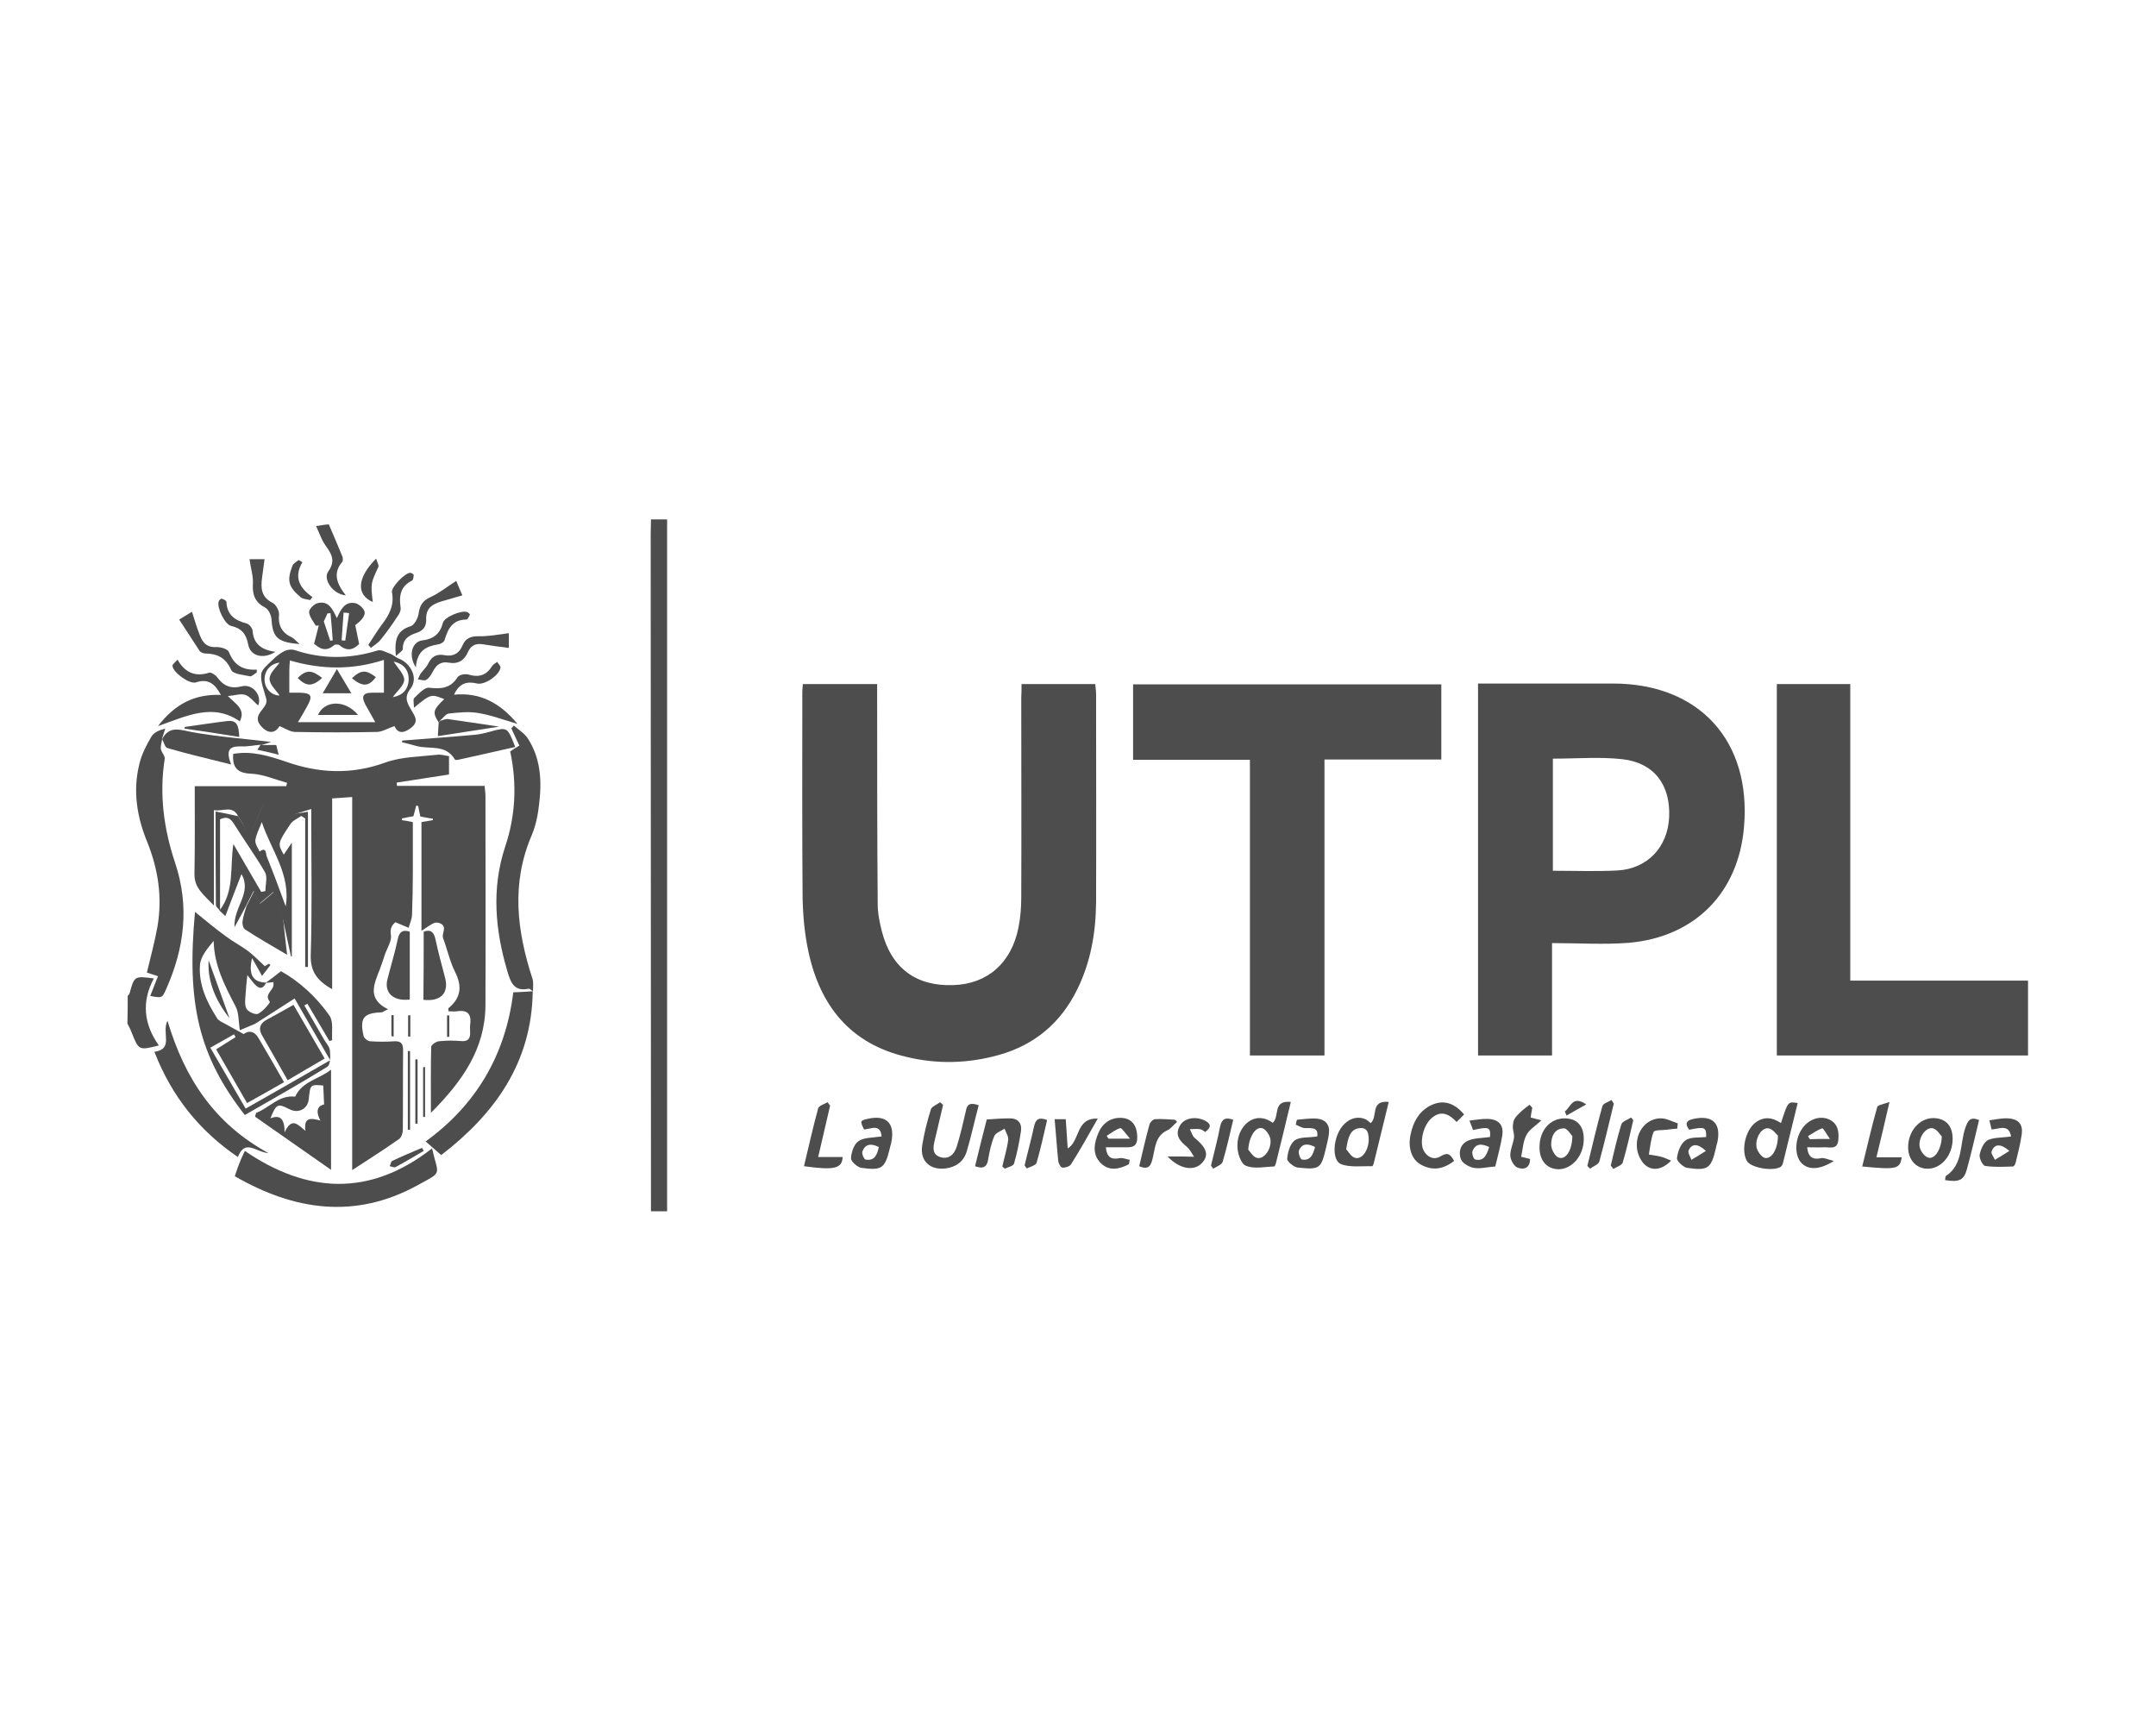 <?xml version="1.0" encoding="utf-8"?>
<!-- Generator: Adobe Illustrator 25.2.3, SVG Export Plug-In . SVG Version: 6.00 Build 0)  -->
<svg version="1.1" id="Capa_1" xmlns="http://www.w3.org/2000/svg" xmlns:xlink="http://www.w3.org/1999/xlink" x="0px" y="0px"
	 viewBox="0 0 775 622" style="enable-background:new 0 0 775 622;" xml:space="preserve">
<style type="text/css">
	.st0{fill:#4E4D4D;}
</style>
<g id="_x39_GwlgF_1_">
	<g>
		<path class="st0" d="M234,435.4c0-81.1-0.1-162.2-0.1-243.3c0-1.8,0.1-3.6,0.1-5.4c1.9,0,3.9,0,5.8,0c0,82.9,0,165.8,0,248.7
			C237.8,435.4,235.9,435.4,234,435.4z"/>
		<path class="st0" d="M45.9,358c0.2-0.3,0.6-0.6,0.7-1c1.7-6.2,1.7-6.2,8.7-5.3c-4.5,8.4-3.6,16.5,1.8,24.1
			c-7.2,1.8-7.2,1.8-9.8-4.7c-0.4-1.1-1-2.2-1.5-3.2C45.9,364.7,45.9,361.3,45.9,358z"/>
		<path class="st0" d="M367.2,245.9c9.1,0,17.6,0,26.5,0c0.1,1.3,0.3,2.4,0.3,3.6c0,24.9,0.1,49.9,0,74.8
			c-0.1,10.9-1.9,21.5-6.8,31.4c-5.9,12-15.3,19.9-28.1,23.5c-11,3.1-22.2,3.4-33.3,0.7c-20.1-4.7-31-18.3-35.2-37.8
			c-1.4-6.5-2-13.2-2.1-19.8c-0.2-24.5-0.1-49.1-0.1-73.6c0-0.8,0.1-1.6,0.2-2.8c8.7,0,17.4,0,26.7,0c0,1.5,0,3.1,0,4.7
			c0,24.8,0,49.6,0.2,74.4c0,3.3,0.7,6.6,1.5,9.8c3.4,13.2,12.3,19.8,25.7,19.3c12.3-0.4,20.9-8,23.4-20.7c0.7-3.5,1-7.1,1-10.7
			c0.1-24,0-48,0-71.9C367.2,249.4,367.2,247.9,367.2,245.9z"/>
		<path class="st0" d="M557.9,339c0,14.2,0,27.2,0,40.4c-9,0-17.7,0-26.6,0c0-44.5,0-88.7,0-133.7c1.5,0,2.9,0,4.4,0
			c14.7,0,29.4,0,44.1,0c31,0,49.8,20.6,47.1,51.6c-2,23.6-17.6,39.5-41.4,41.6C576.6,339.6,567.5,339,557.9,339z M558.2,313
			c8,0,15.6,0.3,23.2-0.1c10.8-0.6,18.1-8.4,18.6-19.2c0.5-11.6-5.4-19.5-16.8-20.8c-8.1-0.9-16.5-0.2-25-0.2
			C558.2,286.1,558.2,299.4,558.2,313z"/>
		<path class="st0" d="M518.1,246c0,9,0,17.8,0,27c-14,0-27.8,0-42,0c0,35.7,0,70.9,0,106.4c-9,0-17.7,0-26.8,0
			c0-35.4,0-70.6,0-106.3c-14.2,0-28,0-42,0c0-9.2,0-18,0-27.1C444.1,246,481,246,518.1,246z"/>
		<path class="st0" d="M638.7,245.9c8.9,0,17.4,0,26.4,0c0,35.4,0,70.7,0,106.6c21.5,0,42.6,0,63.9,0c0,9.3,0,18,0,26.9
			c-30,0-60,0-90.3,0C638.7,335,638.7,290.6,638.7,245.9z"/>
		<path class="st0" d="M457.5,403.6c2.6-2.3-0.2-8.2,6.5-7.5c-1.8,7.6-3.6,14.9-5.4,22.2c-0.1,0.4-0.4,1-0.6,1
			c-3.4,0.1-7.3,1-10.2-0.3c-1.8-0.7-3.1-4.8-3-7.3C444.8,404.7,451,398.9,457.5,403.6z M448.7,413.3c0.6,0.5,1.6,2.5,3.1,2.9
			c2.4,0.7,5.2-2.9,4.9-6.4c-0.1-1.5-1.5-3.7-2.8-4.2C451.6,404.7,449,408.2,448.7,413.3z"/>
		<path class="st0" d="M646.2,396.5c-1.8,7.2-3.5,14.4-5.3,21.6c-0.1,0.6-0.6,1.3-1.1,1.5c-3.3,1.5-10.5,0-11.8-2.2
			c-2.2-3.7-0.7-10.8,2.8-13.7c3.1-2.5,6.3-2.1,9.4,0C642.7,395.9,642.7,395.9,646.2,396.5z M639.1,408.2c-0.6-0.5-1.8-2.3-3.3-2.6
			c-2.4-0.5-4.9,3.2-4.4,6.7c0.2,1.4,1.7,3.5,2.9,3.9C636.7,416.8,639.1,413.3,639.1,408.2z"/>
		<path class="st0" d="M351.8,397.3c-1.5,5.7-2.7,11.2-4.3,16.6c-1.1,3.6-3.8,5.6-7.6,6.1c-5.6,0.7-9.3-2.7-8.4-8.3
			c0.7-4.4,1.8-8.7,3.1-12.9c0.3-1.1,2.2-1.7,3.3-2.6c0.4,0.3,0.7,0.6,1.1,1c-1,4.2-2,8.5-3,12.7c-0.6,2.4-1,5,1.9,6
			c3.1,1,5.1-0.9,6-3.7c1.3-4.2,2.3-8.5,3.3-12.9C347.6,396.9,348.8,396.2,351.8,397.3z"/>
		<path class="st0" d="M492.7,403.7c2.7-2.2-0.3-8.3,6.5-7.6c-1.9,7.6-3.6,14.9-5.4,22.1c-0.1,0.4-0.4,1-0.5,1
			c-3.8-0.1-7.8,0.5-11.2-0.7c-3.2-1.3-3-8.2-0.4-12.5c2.2-3.6,5.8-5.1,9.1-3.7C491.6,402.7,492.2,403.3,492.7,403.7z M483.9,413.1
			c0.7,0.7,1.7,2.7,3.2,3.1c2.5,0.7,4.8-2.7,4.9-6.4c0-2.2-0.3-4.5-3.1-4.3C485.3,405.8,484.6,408.8,483.9,413.1z"/>
		<path class="st0" d="M522.7,417.3c-4,3.1-7.9,3.6-12,1.3c-3.4-1.9-4.7-6.3-3.6-11c0.9-4.2,2.8-7.8,6.7-10c4.4-2.4,8.6-1.6,12.5,3
			c-0.8,0.8-1.7,1.7-2.7,2.7c-3.2-3.4-6.1-4.1-9.3-1.1c-2.9,2.8-4.2,9-2.3,11.8c1.5,2.3,3.8,3,6.1,1.5
			C520.6,414,521.5,415.2,522.7,417.3z"/>
		<path class="st0" d="M701.9,409.4c0,5.8-4,10.6-8.8,10.7c-4.1,0.1-7.1-3-7.2-7.5c-0.1-5.9,4-10.7,9.1-10.7
			C699.4,402,701.9,404.6,701.9,409.4z M698,408.5c-0.6-0.6-1.6-2.4-3.1-2.9c-2.3-0.7-5.2,2.8-4.9,6.3c0.1,1.6,1.7,3.8,3.1,4.2
			C695.4,416.9,697.9,413.1,698,408.5z"/>
		<path class="st0" d="M553.4,412.1c0.1-6,4-10.2,9.2-10.1c4.4,0.1,6.8,2.8,6.7,7.7c-0.1,5.8-4.2,10.5-9,10.6
			C555.9,420.2,553.3,417.1,553.4,412.1z M565.2,408.4c-0.5-0.5-1.8-2.8-3-2.8c-3.5,0-4.7,3.1-4.6,6.1c0.1,1.6,1.4,4,2.7,4.4
			C562.7,417,565.1,413.8,565.2,408.4z"/>
		<path class="st0" d="M613.3,408.7c0.1-3.5-0.5-3.8-6.1-2.6c-1.5-2-1.3-3.3,1.5-3.9c6.9-1.5,10.1,1.6,8.6,8.5
			c-0.2,0.7-0.4,1.3-0.5,2c-1.7,7.3-2.8,8.2-10.3,7.1c-1.4-0.2-3.8-2.4-3.7-3.5c0.3-2.3,1.3-5.2,3.1-6.4
			C607.7,408.6,610.7,409,613.3,408.7z M613.2,413.7c-3-2.8-5.1-2.6-6.2-0.2c-0.4,0.8,0.6,2.3,1,3.4
			C609.7,415.9,611.5,414.8,613.2,413.7z"/>
		<path class="st0" d="M722.9,408.5c-0.8-4.6-4.2-2.7-7-2.5c-0.2-0.9-0.4-1.8-0.8-3.3c2.3-0.3,4.4-0.8,6.6-0.7c3.9,0.2,5.6,2.1,5,6
			c-0.5,3.3-1.3,6.5-2.1,9.7c-0.1,0.6-0.6,1.6-1,1.6c-3.3,0.1-6.7,0.3-10-0.2c-0.9-0.1-2.2-2.8-2-4c0.4-2,1.5-4.5,3-5.3
			C716.8,408.8,719.7,409,722.9,408.5z M722.3,413.7c-3.3-2.8-5.4-2.5-6.4,0.2c-0.3,0.7,0.8,2,1.2,3
			C718.8,415.9,720.6,414.8,722.3,413.7z"/>
		<path class="st0" d="M316.9,408.5c-0.4-4.7-3.8-2.7-6.3-2.5c-1.5-3-1.4-3.2,1.2-3.8c6.8-1.6,10,1.5,8.6,8.4
			c-0.1,0.7-0.4,1.3-0.5,2c-1.8,7.4-2.8,8.2-10.2,7.2c-1.5-0.2-3.8-2.3-3.8-3.4c0.1-2.2,1.1-5.2,2.7-6.2
			C310.6,408.8,313.7,409,316.9,408.5z M315.9,412.3c-2.8-1.4-4.9-1.1-5.9,1.6c-0.3,0.8,0.6,2.8,1.1,2.9
			C314.3,417.4,315.3,415.2,315.9,412.3z"/>
		<path class="st0" d="M473.5,408.5c0.5-3.3-1.9-3-4.4-3c-1.1,0-2.2-0.8-3.3-1.2c0.1-0.6,0.2-1.2,0.4-1.8c2.4-0.2,4.8-0.6,7.2-0.4
			c3.1,0.3,4.7,2.2,4.3,5.4c-0.2,1.6-0.6,3.3-1,4.9c-1.8,7.7-2.2,8.1-10.1,7.3c-1.5-0.1-4-2.2-3.9-3.2c0.2-2.3,1-5.3,2.7-6.6
			C467.3,408.6,470.4,409,473.5,408.5z M472.7,412.3c-2.5-1.3-4.7-1.4-5.8,1.3c-0.3,0.8,0.5,3.1,1.1,3.2
			C471.2,417.3,472,414.9,472.7,412.3z"/>
		<path class="st0" d="M537.5,419.3c-3,0.2-5.4,0.9-7.7,0.5c-1.7-0.3-4-1.6-4.6-3c-1.1-2.7-0.2-5.8,2.8-6.9c2.3-0.9,5-0.8,7.6-1.2
			c0.3-3.5-0.4-3.8-6.1-2.5c-0.3-0.9-0.7-1.9-1.3-3.4c2.5-0.3,4.7-0.7,6.8-0.6c3.8,0.2,5.6,2.3,5,6
			C539.4,411.9,538.4,415.6,537.5,419.3z M535.3,412.3c-2.8-1.3-4.9-1.3-6,1.5c-0.3,0.8,0.4,2.9,1,3
			C533.5,417.5,534.4,415.1,535.3,412.3z"/>
		<path class="st0" d="M350.5,419.2c1.4-5.8,2.8-11.4,4.2-16.8c3-0.2,5.7-0.4,8.3-0.4c3,0,4.4,1.8,4,4.6c-0.6,4-1.4,7.9-2.5,11.7
			c-0.3,0.9-2.2,1.2-3.3,1.8c-0.3-0.3-0.6-0.5-0.9-0.8c0.7-3.2,1.7-6.3,2.1-9.5c0.2-1.3-0.8-2.7-1.3-4.1c-1.3,0.9-3.2,1.5-3.7,2.7
			c-1.1,2.6-1.7,5.5-2.2,8.4C354.8,419.4,353.5,420.3,350.5,419.2z"/>
		<path class="st0" d="M659.2,417.3c-5.1,3.3-9.3,3.3-11.7,0.7c-2.4-2.6-2.4-8.2,0.1-12c2.2-3.5,6.3-5.1,9.7-3.7
			c3.4,1.5,3.8,4.4,3.5,7.6c-0.4,3.5-3.1,2.4-5.1,2.5c-1.9,0.1-3.8,0-6.1,0c0.4,3.8,2.2,4.5,5.1,3.9
			C655.8,416.1,657,416.8,659.2,417.3z M657.8,409.4c-1.3-1.8-2.4-4-2.8-3.8c-1.8,0.6-3.4,1.8-5.1,2.8c0.2,0.4,0.4,0.7,0.7,1.1
			C652.6,409.4,654.6,409.4,657.8,409.4z"/>
		<path class="st0" d="M405.8,418.5c-3.5,1.8-7.2,2.6-10.2-0.5c-3.1-3.2-2.3-7.2-0.7-10.9c1.7-3.9,5.1-5.7,9-5.2
			c3.3,0.5,4.9,3.1,4.9,7c0,3.9-2.6,3.5-5.1,3.5c-1.9,0-3.8,0-6.2,0c0.4,3.7,2,4.5,5,3.9c1.1-0.2,2.4,0.4,3.6,0.6
			C406,417.5,405.9,418,405.8,418.5z M397.8,408.3c0.2,0.3,0.4,0.7,0.7,1c2.1,0,4.2,0,7.7,0c-1.7-1.9-2.9-3.9-3.5-3.8
			C401,406,399.4,407.3,397.8,408.3z"/>
		<path class="st0" d="M298.4,397.4c-1.4,6-2.8,12-4.3,18.5c3.2,0,6,0,8.8,0c-0.2,4.2-3.1,4.8-13.9,3.3c1.7-7,3.2-13.9,5.1-20.8
			c0.3-1,2.2-1.5,3.4-2.2C297.8,396.7,298.1,397.1,298.4,397.4z"/>
		<path class="st0" d="M679.2,396.1c-1.7,7.4-3.1,13.4-4.7,19.9c3.3,0,6.2,0,9.1,0c-0.7,4.2-1.8,4.5-14.2,3.3
			c1.8-7.2,3.4-14.4,5.4-21.4C675,397.2,677.1,396.9,679.2,396.1z"/>
		<path class="st0" d="M379.1,402.3c1.4,0,2.6,0,4,0c0.2,3.5,0.5,6.9,0.7,10.5c4.5-2.6,2.8-11.1,10.8-10.7
			c-3.3,5.8-6.3,11.2-9.6,16.4c-0.5,0.8-2.1,1.3-3.1,1.2c-0.6,0-1.4-1.5-1.5-2.4C379.9,412.5,379.6,407.5,379.1,402.3z"/>
		<path class="st0" d="M419.7,415.7c2.2,0,3.5,0,4.7,0c1.6,0,3.2,0.1,4.8,0.1c-0.8-1.2-1.5-2.7-2.6-3.6c-2.6-2.1-4.4-4.3-2.4-7.7
			c1.6-2.7,5.7-3.3,8.9-1.7c2.3,1.2,2.4,2.4,0.1,4.1c-0.5-0.3-1.1-0.9-1.8-1c-1.2-0.2-2.5,0-3.7,0c0.6,1.1,0.9,2.4,1.7,3.1
			c4.4,3.6,5.3,6.3,2.6,9.1C429.3,421,424.1,420.4,419.7,415.7z"/>
		<path class="st0" d="M600.7,417.2c-3.1,3.2-6.4,3.7-8.9,1.9c-1.9-1.3-3.3-4.4-3.4-6.8c-0.4-5.9,3.8-10.5,8.9-10.3
			c2,0.1,3.9,1.2,5.8,1.8c-0.1,0.6-0.1,1.3-0.2,1.9c-1.3,0.1-2.6,0.2-3.9,0.4c-1.6,0.2-4.2,0-4.6,0.8c-1,2.5-1.2,5.4-1.7,8.1
			c1.5,0.3,2.9,0.4,4.4,0.8C598.3,416.1,599.2,416.6,600.7,417.2z"/>
		<path class="st0" d="M550.8,398.2c-0.2,1.1-0.4,2.1-0.6,3.5c1,0.3,2,0.5,3.9,1c-2.1,2-4.4,3.3-5.4,5.3c-1.2,2.2-1.3,5-1.9,7.8
			c1.2,0.3,2.2,0.6,3.2,0.8c0,3.3-2.3,4-4.5,3.1c-1.3-0.5-2.5-2.7-2.6-4.2c-0.1-2.1,1-4.3,1.3-6.4c0.2-1.2-0.3-2.5-0.4-3.7
			c0-1,0.1-2.1,0.5-3c0.5-1,1.4-1.8,2.2-2.6c1-1,2.2-1.8,3.3-2.7C550.1,397.4,550.4,397.8,550.8,398.2z"/>
		<path class="st0" d="M699.2,424.2c0.1-0.5,0-1.3,0.3-1.5c6.3-4.2,4.9-11.5,7-17.4c0.9-2.5,1.7-4,4.9-2.7
			c-1.4,5.9-2.8,11.9-4.4,17.8C705.9,424.3,704.1,425,699.2,424.2z"/>
		<path class="st0" d="M423.1,403.3c-1.2,1-2.2,2.4-3.5,3c-4.3,2-4.3,6.1-5.2,9.8c-0.6,2.5-1.2,4.7-4.9,3.1c1.2-5,2.3-10,3.7-15
			c0.2-0.8,1.3-1.9,2-1.9c2.4-0.2,4.7,0.1,7.1,0.2C422.6,402.7,422.9,403,423.1,403.3z"/>
		<path class="st0" d="M580.1,396.7c-1.7,6.9-3.3,13.9-5.2,20.8c-0.3,1.1-2.2,1.7-3.3,2.6c-0.3-0.3-0.7-0.6-1-1
			c1.8-7.2,3.4-14.4,5.4-21.5c0.3-1,2.2-1.5,3.3-2.2C579.6,395.9,579.8,396.3,580.1,396.7z"/>
		<path class="st0" d="M435.3,419c1.1-4.7,2.4-9.4,3.3-14.1c0.6-2.7,1.9-3.4,4.7-2.4c-1.2,5-2.3,10.1-3.8,15.1
			c-0.3,1.1-2.2,1.7-3.4,2.5C435.9,419.8,435.6,419.4,435.3,419z"/>
		<path class="st0" d="M368.3,418.9c1.1-4.7,2.4-9.3,3.4-14c0.6-2.7,1.8-3.4,4.7-2.3c-1.2,5.1-2.3,10.3-3.8,15.4
			c-0.3,0.9-2.3,1.4-3.5,2C368.8,419.7,368.6,419.3,368.3,418.9z"/>
		<path class="st0" d="M579,419c1.2-5,2.3-10,3.8-14.8c0.3-1.1,2.3-1.7,3.5-2.5c0.3,0.3,0.6,0.6,0.8,1c-1.2,5.1-2.3,10.2-3.8,15.2
			c-0.3,1-2.2,1.5-3.3,2.3C579.6,419.7,579.3,419.3,579,419z"/>
		<path class="st0" d="M562.5,399.5c2.1-1.4,2.7-6,7.7-2.5c-2.7,1.5-4.9,2.7-7.1,4C562.9,400.5,562.7,400,562.5,399.5z"/>
		<path class="st0" d="M85.6,293.4c-2-4.1-5.5-1.6-8.7-2.2c0,11.2,0,22.1,0,34.3c-3.7-3.9-7.1-6.3-7-11.4
			c0.2-10.4,0.1-20.8,0.1-31.5c11.1,0,22,0,32.9,0c0.1-0.4,0.2-0.8,0.3-1.2c-4.3-1.2-8.6-3.1-13-3.3c-5.1-0.2-6.7-2.4-6.4-7.1
			c6.7-1.2,12.8,0.7,19,2.8c11.9,4.2,23.6,4.7,35.7,0.3c5.8-2.1,12.4-2.1,18.7-2.8c1.3-0.2,2.7,0.3,4.2,0.5c0,2.3,0,4.5,0,6.6
			c-6.2,1-12.5,1.9-18.8,2.9c0,0.4,0.1,0.8,0.1,1.2c10.4,0,20.9,0,31.5,0c0.1,1.4,0.3,2.5,0.3,3.6c0,25.1,0.1,50.2,0,75.3
			c-0.1,15.6-8.3,27.3-19.6,38.6c0-8.6-0.1-16.2,0.1-23.7c0-0.7,1.7-1.9,2.7-2c2.6-0.3,5.3-0.3,7.8-0.1c2.6,0.3,3.6-0.7,3.5-3.2
			c0-0.8-0.1-1.7,0-2.5c0.5-3.5-0.5-5.6-4.6-5c-1,0.2-2.1,0-3.2,0c0-0.6-0.1-1,0-1.1c4.5-3.7,5-7.8,2.4-13
			c-1.9-3.8-2.8-8.1-4.3-12.1c-0.7-1.8,1.6-4-0.9-5.3c-0.7-0.4-1.7-0.5-2.4-0.2c-1.2,0.5-2.3,1.4-4.5,2.8c0-13.9,0-26.3,0-39.1
			c1.1-0.2,2.6-0.4,4.1-0.7c0-0.2,0-0.4,0-0.5c-1.4-0.2-2.9-0.5-4.5-0.8c-0.3-1.2-0.5-2.5-0.8-3.8c-0.2,0-0.5-0.1-0.7-0.1
			c-0.3,1.2-0.6,2.4-1,3.8c-1.3,0.2-2.7,0.5-4.1,0.8c0,0.2,0,0.4-0.1,0.6c1.3,0.2,2.6,0.4,4,0.7c0,6,0,12,0,18.1
			c0,5.1-0.1,10.3-0.3,15.4c-0.1,1.5-0.8,3-1.2,4.5c-1.4-0.6-2.8-1.2-4.8-2c-0.9,0.9-2,1.8-1.6,4.5c0.4,2.2-1.3,4.7-2.1,7
			c-0.6,1.8-1.2,3.7-1.9,5.5c-2,5.2-4.7,10.5,3,14.3c-1.4,0.6-1.8,1-2.3,1.1c-6.5,0.2-8,2-6.5,8.5c0.2,0.8,1.5,1.9,2.4,1.9
			c2.9,0.2,5.8,0.2,8.7,0c2.4-0.1,3.1,0.9,3.1,3.2c-0.1,9.6,0,19.1-0.1,28.7c0,1.1-0.5,2.6-1.3,3.2c-5.3,3.7-10.7,7.2-16.9,11.2
			c0-45.2,0-89.5,0-134.1c-2.5,0.2-4.6,0.3-7.2,0.5c0,22.8,0,45.5,0,68.6c-5.2-3-7.9-6.2-7.7-12.4c0.5-15.4,0.2-30.8,0.2-46.1
			c0-1.6,0-3.3,0-6.3c-3.3,1-5.7,1.8-8.1,2.6c-1.3,2.1-2.7,4.2-4.5,7.2c-1-2.6-1.5-4.2-2.2-5.6c-0.6-1.5-1.4-3-2.5-5.6
			c-1.2,2.7-1.8,4.2-2.4,5.6c-0.7,1.6-1.4,3.1-2.6,5.7C87.9,297.2,86.8,295.3,85.6,293.4z"/>
		<path class="st0" d="M95.5,353.3c1.7-1.2,3.3-2.5,5.5-4.2c6.3,3.5,12.7,9.1,17.5,16.1c1.4,2.1,0.7,5.8,0.9,8.7
			c-0.3,0.1-0.7,0.2-1,0.3c-2.6-4.5-5.3-8.9-7.9-13.4c-0.4,0.2-0.7,0.4-1.1,0.6c2.4,4.1,4.7,8.2,7.1,12.3c0.8,1.3,2,2.6,2.1,4
			c0.2,1.9,0.2,5.1-1,5.8c-9.7,6-19.7,11.6-29.6,17.3c-16.5-21.2-21-39.9-17.9-73c3.7,3,7.3,6,11,8.7c2.5,1.9,5.4,3.4,8,5.3
			c2.1,1.6,3.9,3.5,6.1,5.5c0,0,0.8-0.5,1.5-0.9c0.2,0.2,0.3,0.3,0.5,0.5c-1,1.3-2,2.6-3,3.9c-1.1-2-2.1-3.8-3.6-6.4
			c-1.4,6.1,0.4,8.7,5.1,8.8c-0.8,1.5-1.8,2.7-3.5,1.2c-1.1-0.9-1.9-2.2-3.3-3.9c-0.3,2.9-0.5,4.8-0.6,6.6c-0.1,1.9-0.5,4,0.3,5.5
			c0.6,1.1,3.2,2.3,4.2,1.8c1.8-0.9,4.4-4,4.2-4.3c-2.2-2.7,1.2-4,1.3-6c0-0.3,0-0.5,0-1.1C97.3,353.2,96.4,353.2,95.5,353.3z
			 M118.7,381.1c-4.3-7.5-8.4-14.5-12.8-22.2c-5.3,3.4-10.2,6.6-14.2,9.1c-2.1,0.9-3.5,1.5-5.5,2.3c-0.5-3.3-0.3-6.4-1.6-8.7
			c-3.8-7.3-7.6-14.5-7.8-23.4c-2.2,2.7-4.6,5.5-4.9,8.5c-0.6,7.1,2.4,13.5,6.2,19.4c0.5,0.8,1.7,1.3,2.6,1.8
			c2.2,1.2,4.4,2.4,6.9,3.8c1.7-1.3,3.8-1.2,5.3,1.4c3.1,5.2,6.1,10.5,9.2,15.9c-4.5,2.6-8.8,5-13.3,7.5
			c-3.8-6.6-7.4-12.9-11.1-19.3c2.6-1.7,4.8-3,7-4.4c-0.2-0.3-0.4-0.7-0.6-1c-2.8,1.6-5.5,3.1-8.5,4.8c4.4,7.5,8.5,14.7,12.7,21.9
			C98.7,392.6,108.5,387,118.7,381.1z"/>
		<path class="st0" d="M141.8,261c-2.4,0.8-4.3,2-6.2,2.1c-9.8,0.2-19.7,0.2-29.5,0c-1.7,0-3.5-1.2-5.6-2.1c-1.2,2-3.4,3.3-6.3,0.4
			c-4.6-4.6,2.6-6.7,1.5-10.2c-0.7-2.9-2.1-5.9-1.8-8.8c0.1-1.8,2.5-3.6,4.1-5.2c1.3-1.3,2.7-2.4,4.3-3.2c1.1-0.5,2.6-0.7,3.7-0.3
			c9.9,3.3,19.8,3.2,29.8,0.1c1.2-0.4,3,0.7,4.5,1.2c1.1,0.4,1.9,1.3,3,1.7c4.5,1.8,7.1,7.1,4.3,10.8c-2.6,3.3-1.1,5.4,0.4,8
			c1.2,2,2.6,3.9-0.2,6.1C144.8,263.9,142.9,263.5,141.8,261z M104,249c1.6,0,2.7,0,3.8,0c4.1,0.1,4.7,1.1,2.7,4.7
			c-1,1.9-2.1,3.7-3.4,5.9c9.6,0,18.4,0,27.8,0c-1.3-2.4-2.5-4.4-3.6-6.4c-1.4-2.7-1-4.2,2.4-4.2c1.5,0,2.9,0,4.3,0
			c0-4.2,0-7.9,0-11.8c-11.4,3.7-22.5,3.5-33.8,0.2c-0.1,1.5-0.2,2.6-0.2,3.7C104,243.5,104,246,104,249z M100.5,250
			c-1.2-1.8-3.6-3.9-3.6-6c0-2.1,2.4-4.1,3.6-5.8c-3.1,0.3-5.4,2.7-5.4,6C95.1,247.6,97.7,250,100.5,250z M141.5,237.8
			c1.5,2.4,3.8,4.5,3.8,6.6c-0.1,2.1-2.6,4-4.1,6.2c3.4-0.6,5.5-2.6,5.7-6.2C147,240.6,144.8,238.5,141.5,237.8z"/>
		<path class="st0" d="M58.3,265.7c-0.2,1.2-0.6,2.4-0.5,3.5c0.2,1.2,1.6,2.5,1.4,3.6c-2,12.8-0.3,25.2,3.7,37.2
			c5.3,15.8,3.4,30.8-3.2,45.6c-1.4,3.2-1.5,3.2-5.7,2.4c0.9-2.3,1.8-4.6,2.8-7.1c-1.5-0.5-2.7-0.9-4-1.3c1.3-5.5,2.8-10.9,3.8-16.5
			c1.8-10.5,0.3-20.6-3.7-30.5c-3.7-9-5.2-18.4-2.8-28c0.8-3.4,2.5-6.7,4.3-9.8c0.9-1.5,2.9-2.4,5-2.9c-0.4,1.3-0.8,2.5-1.2,3.8
			C58.2,265.8,58.3,265.7,58.3,265.7z"/>
		<path class="st0" d="M191.6,356.3c-0.6-0.3-1.2-1-1.6-0.9c-5.2,1.1-6.4-2.2-7.6-6.2c-4.4-14.9-5.8-29.7-0.8-44.9
			c3.7-11,4.3-22.5,1.8-34.2c1-0.7,2-1.3,3.3-2.1c-1-2.1-2-4.2-2.9-6.2c0.3-0.3,0.6-0.6,0.9-1c1.7,1.5,3.8,2.8,5,4.6
			c4.7,7.2,5.1,15.4,4.1,23.6c-0.4,3.8-1.2,7.8-2.7,11.3c-7.4,17.3-5.3,34.3,0.3,51.5c0.4,1.3,0.2,2.9,0.2,4.4
			C191.5,356.2,191.6,356.3,191.6,356.3z"/>
		<path class="st0" d="M155.3,412.8c2.3,10,4,8.2-5.3,13.3c-22.3,12.2-44.1,9.1-65.6-3.3c0.6-1.7,1-3.1,1.6-4.5
			c0.5-1.4,1.2-2.8,2-4.6C110.4,429,132.9,430.3,155.3,412.8z"/>
		<path class="st0" d="M85.6,293.4c1.2,1.9,2.4,3.9,4.1,6.7c1.2-2.6,1.9-4.1,2.6-5.7c0.7-1.5,1.3-3,2.4-5.6c1.2,2.6,1.9,4.1,2.5,5.6
			c0.6,1.5,1.2,3,2.2,5.6c1.9-3,3.2-5.1,4.5-7.2c2.1-0.3,4.3-0.6,6.8-1c0,19,0,37.4,0,55.8c-0.3,0-0.6,0-1,0c0-17.8,0-35.6,0-53.4
			c-0.5-0.3-0.9-0.6-1.4-0.9c-1.3,0.9-3,1.6-3.9,2.9c-4.7,7-4.6,7.1-2.4,11c0.9-1.3,1.7-2.5,2.9-4.3c0,14.1,0,27.5,0,40.9
			c-0.1,0-0.2,0-0.3,0c-1-4.8-2.1-9.5-3.1-14.3c-1-2.8-2-5.7-3.2-8.9c-1.9,1.6-3,2.5-5,4.2c-0.6-1.4-1.2-2.7-2.1-4.6
			c-1.3,2.6-2.1,4-2.8,5.5c-1.2,2.2-2.3,4.4-4.1,7.6c-0.4-7.4,6.4-12.3,2.5-19.1c-1.9,4.9-3.8,9.8-5.8,15.1c-0.8-0.8-1.5-1.4-2.1-2
			c5.5-7.1,3.7-15.7,5-23.9c3.3,5.7,6.7,11.5,10,17.2c0.5-0.1,1-0.2,1.5-0.3c0-2.2,0.8-5-0.1-6.7c-3.4-5.9-7.5-11.5-11.1-17.3
			c-1.3-2.1-2.5-3-5.1-1.8c0,11,0,21.9,0,32.9c-0.5-0.7-1.5-1.4-1.5-2.1c-0.1-10.9-0.1-21.8-0.1-33.6
			C80.7,292.3,83.1,292.8,85.6,293.4z M94.1,295.5c-0.8,2.2-2,4.3-2.3,6.5c-0.2,1.3,0.9,2.7,1.5,4.1c2.6-1.9,2.2,0.9,2.6,1.8
			c2.4,5.9,4.6,11.9,6.8,17.9C104.6,314.3,97.4,305.5,94.1,295.5z"/>
		<path class="st0" d="M191.5,356.2c-0.3,25.9-13.8,44.3-32.9,59c-2.1-1.8-3.8-3.3-5.6-4.9c17.7-12.8,28.7-30.6,31.5-53.6
			c2.3-0.1,4.7-0.2,7.2-0.4C191.6,356.3,191.5,356.2,191.5,356.2z"/>
		<path class="st0" d="M55.5,378.1c7.1-1.1,2.5-6.7,4.7-11.2c6.2,20.8,16.9,37,36.3,47.6c-4.4-0.3-8.4-5.3-11,1.4
			C71.6,406.4,61.8,394.2,55.5,378.1z"/>
		<path class="st0" d="M106.1,394.2c2.5-5.5,8.4-6.2,12.9-9.7c0,12,0,23.3,0,36c-9.7-6.8-18.5-12.9-27.3-19.1
			c0.1-0.5,0.2-0.9,0.4-1.4C96.8,398.3,100.2,393.5,106.1,394.2z M116.2,390.2c-4.6-0.4-4.7-0.4-5.2,4.8c-0.3,3.6-3.7,5.4-7,3.7
			c-4.2-2.2-4.7-1.9-6.8,3.3c3.5-1.4,5.1,0.1,5.1,5c2.7-5.7,4.8-2.6,7.5-0.5c-0.7-5.1,2-4.6,5.4-3.7c-2-3.6-0.8-5.4,1.3-5.8
			C116.4,394.7,116.3,392.7,116.2,390.2z"/>
		<path class="st0" d="M56.8,261c6.1-8,13.3-11.6,22.6-11.2c-2.1-4-4.6-6-9-4.5c-2.3,0.7-8.1-3.5-8.4-5.9c-0.1-0.6,0.9-1.2,1.8-2.3
			c2.7,4.7,6.4,6.3,11.4,4.7c0.7-0.2,2.3,0.8,2.9,1.7c2.3,3.1,4.9,4.2,8.8,3.2c3.9-1,7.4,3.3,5.9,6.9c-1.6-1.4-2.9-3.2-4.6-3.8
			c-1.6-0.6-3.7,0.2-6.3,0.4c2.9,2.9,6.5,4.8,4.3,9.1C76.5,252.6,67.3,257.3,56.8,261z"/>
		<path class="st0" d="M157.7,259.7c-2.3-3.6-2.1-4.5,2-8.4c-4.8-1.9-4.8-1.9-10.9,3.1c0-1.6-0.4-3,0.1-3.5c1.6-1.5,3.6-3.8,5.3-3.7
			c4.3,0.5,7.7,0.3,10.3-3.8c0.6-0.9,2.8-1.3,4-0.9c3.7,1.1,6.4,0.2,8.4-3.1c0.3-0.5,1-0.9,1.8-1.5c0.5,0.8,1.3,1.5,1.2,2.1
			c-0.4,2.7-5.6,6.3-8.4,5.7c-3.7-0.9-6.4-0.1-8.3,4c9.4-0.9,16.6,3,22.8,10.5c-5.2-1.5-9.6-3.2-14.1-3.9c-3.4-0.6-7.1-0.2-10.6,0.2
			c-1.1,0.1-2.1,1.7-3.2,2.6C158,259.3,157.9,259.6,157.7,259.7z"/>
		<path class="st0" d="M93.7,267.7c-2.3,0.2-4.7,0.7-7,0.6c-3.7-0.1-5.9,0.8-3.6,6.5c-8.4-2.1-15.7-3.8-22.9-5.9
			c-0.9-0.2-1.3-2.1-1.9-3.2c0,0-0.1,0.1-0.1,0.1c2.7-5.2,6.6-3.4,11-2.6c9.6,1.7,19.3,2.4,28.3,3.5c-0.7,0.2-2.3,0.7-3.8,1.2
			L93.7,267.7z"/>
		<path class="st0" d="M144.6,266.2c8.8-0.7,17.5-1.3,26.3-2.1c1.8-0.2,3.5-0.6,5.3-1.1c6.2-1.7,6.2-1.7,9,5.5
			c-6.9,1.6-13.7,3.1-20.5,4.6c-0.4,0.1-1.1,0.1-1.2-0.1c-3.3-5.7-9.3-3.5-14-4.9c-1.7-0.5-3.4-0.9-5-1.3
			C144.5,266.5,144.6,266.3,144.6,266.2z"/>
		<path class="st0" d="M88.6,325.7c0.7-1.4,1.5-2.9,2.8-5.5c0.8,1.9,1.4,3.2,2.1,4.6c2-1.6,3.1-2.6,5-4.2c1.2,3.3,2.2,6.1,3.2,8.9
			c0.4,4.2,0.9,8.3,1.5,13.7c-5.8-3.4-10.5-6.1-15.1-9.1c-0.7-0.4-1.1-2-0.9-3C87.4,329.3,88.1,327.5,88.6,325.7z"/>
		<path class="st0" d="M113.5,224.9c-0.9-1.6-2.3-3.2-2.4-4.9c0-1.1,1.8-2.9,3.1-3.2c4-1,5.4,2.3,6.9,5.4c1.4-3.1,2.8-6.1,6.6-5.4
			c1.4,0.3,3.4,2.2,3.4,3.4c0,1.6-1.6,3.2-3.4,4.5c0.4,1.9,0.8,3.8,1.4,6.8c-1.4,1.3-3.7,3.3-7.1,0.4c-0.4-0.3-1.5-0.3-1.9,0
			c-3.2,2.8-5.5,0.9-7.2-0.5c0.7-2.6,1.2-4.6,1.7-6.6C114.3,224.9,113.9,224.9,113.5,224.9z M125.5,220.4c-0.7-0.1-1.3-0.2-2-0.2
			c-0.2,3.3-0.5,6.6-0.7,10c0.4,0,0.9,0,1.3,0.1C124.6,226.9,125,223.6,125.5,220.4z M118.8,220.4c-0.4,0-0.7,0.1-1.1,0.1
			c-0.5,1.2-1.1,2.4-1.3,2.9c0.9,2.7,1.6,4.8,2.3,6.9c0.3,0,0.6-0.1,0.9-0.1C119.4,226.9,119.1,223.6,118.8,220.4z"/>
		<path class="st0" d="M152.3,334.9c2.4-0.9,3.6,0,4.2,2.6c1,4.7,2.3,9.4,3.5,14c1.4,5.4-1.5,8.6-7.8,7.9
			C152.3,351.4,152.3,343.3,152.3,334.9z"/>
		<path class="st0" d="M147.3,359.3c-6.1,0.7-9.3-2.6-8-7.4c1.2-4.8,2.7-9.6,3.7-14.4c0.6-2.7,1.9-3.4,4.3-2.6
			C147.3,343,147.3,351.1,147.3,359.3z"/>
		<path class="st0" d="M107.7,231.5c-8-0.6-9.7-2.4-10.1-8.9c-0.1-1.5-1.1-3.6-2.3-4.2c-3.6-1.9-4.6-4.5-4.4-8.4
			c0.2-2.9-0.8-5.8-1.2-9c2,0,3.3,0,5.4,0c-0.3,2.3-0.6,4.5-0.9,6.7c-0.5,3.7-0.3,7,3.8,9c1.2,0.6,2.4,2.8,2.3,4.2
			c-0.4,4,1.1,6.6,4.6,8.2C105.7,229.5,106.3,230.3,107.7,231.5z"/>
		<path class="st0" d="M182.9,227.6c0,2,0,3.3,0,5.3c-3.2-0.4-6.3-0.8-9.3-1.3c-2.5-0.4-4.3,0.3-5.4,2.8c-1.3,3-3.5,4.4-6.9,3.8
			c-2.7-0.5-4.4,0.7-5.6,3c-0.6,1.2-1.4,2.5-2.5,3.2c-0.7,0.4-2-0.1-3-0.2c0.4-0.7,0.6-1.5,1.1-2.2c0.9-1.2,2.1-2.3,2.7-3.6
			c1.2-2.5,3.1-3.4,5.7-2.9c3.2,0.6,5.4-0.6,6.6-3.6c1.1-2.5,2.9-3.2,5.6-3.2C175.5,228.8,179,228.1,182.9,227.6z"/>
		<path class="st0" d="M92.3,241.7c-0.8,0.5-1.8,1.5-2.4,1.4c-2.4-0.5-6.2-0.8-6.8-2.3c-2-4.4-4.9-5.8-9.3-5.9c-0.7,0-1.7-0.4-2.1-1
			c-2.4-3.6-4.7-7.3-7.3-11.2c1.3-0.8,2.6-1.6,4.6-2.8c0.8,2.4,1.3,4.3,2,6.2c1.2,3.1,1.9,6.7,6.7,6.5c1.6-0.1,4.2,0.7,4.6,1.8
			c1.8,4.6,4.9,6.6,10,6.3C92.3,241,92.3,241.4,92.3,241.7z"/>
		<path class="st0" d="M164,208.8c0.8,2,1.4,3.3,2.2,5.2c-2.3,0.7-4.2,1.2-6.2,1.8c-3.6,1-7,2.1-6.8,6.8c0.1,2.5-1,4.1-3.5,4.9
			c-2.8,0.9-5,2.3-4.9,5.8c0,0.6-1.2,1.3-2.5,2.5c-0.5-5.5,0.1-9.1,5.3-10.7c1.4-0.4,2.7-3,2.9-4.7c0.4-2.9,1.6-4.6,4.3-5.8
			C157.9,213.2,160.6,211,164,208.8z"/>
		<path class="st0" d="M124.3,214c-4.7-0.4-8.3-5.8-6.3-8.6c2.8-3.9,1.1-6.4-1.1-9.5c-1.3-1.8-2-4.1-3.3-6.8
			c2.5-0.4,3.9-0.6,4.6-0.6c1.8,4.2,3.4,7.9,4.9,11.6c0.2,0.6,0.2,1.5-0.1,1.9C119.6,206,121,209.8,124.3,214z"/>
		<path class="st0" d="M132.4,231.8c1.6-2.4,3.1-4.9,4.8-7.2c2.7-3.5,4.6-7.1,3.7-11.7c-0.4-1.8,4.8-7.1,6.6-7
			c0.4,0,1.2,0.5,1.2,0.8c0,0.7-0.2,1.8-0.6,2c-4.2,2.1-4.7,5.5-4.1,9.7c0.2,1-0.5,2.4-1.2,3.3c-1.9,2.9-3.9,5.7-6.1,8.4
			c-0.9,1.1-2.3,1.9-3.4,2.8C133,232.5,132.7,232.2,132.4,231.8z"/>
		<path class="st0" d="M99,234.3c-4.6,2.9-9.1,1.4-9.8-2.7c-0.7-3.8-2.5-5.8-6.1-6.6c-2.3-0.5-5.2-6.6-4.5-8.8
			c0.1-0.4,0.8-1.1,1.1-1c0.7,0.2,1.7,0.7,1.7,1.2c0.2,4.7,3.1,6.6,7.2,7.7c0.9,0.2,2.1,1.6,2.2,2.6C91.1,231.3,93.8,233.6,99,234.3
			z"/>
		<path class="st0" d="M149.5,239.9c-2.9-4.4-1.3-9.3,2.3-9.7c4.1-0.5,6.4-2.4,7.4-6.3c0.5-2.1,6.6-4.6,8.7-3.9c0.4,0.1,1.1,0.8,1,1
			c-0.3,0.6-0.8,1.7-1.2,1.7c-5,0-6.7,3.3-7.9,7.4c-0.2,0.7-1.4,1.4-2.2,1.5C153.3,232.3,149.9,233.8,149.5,239.9z"/>
		<path class="st0" d="M157.7,259.7c0.2-0.2,0.4-0.4,0.5-0.6c1-0.2,2-0.8,3-0.6c5.8,0.8,11.5,1.7,18.2,2.7c-7.5,1.2-14.5,2.2-22,3.4
			C157.5,262.4,157.6,261,157.7,259.7z"/>
		<path class="st0" d="M147.4,377.8c0,9.4,0,18.9,0,28.3c-0.3,0-0.5,0-0.8,0c0-9.4,0-18.9,0-28.3
			C146.9,377.8,147.1,377.8,147.4,377.8z"/>
		<path class="st0" d="M66.5,261.3c5-0.7,10-1.5,15.1-2.1c3.8-0.5,4.2,1.9,4.4,5.7c-6.9-1.1-13.3-2.1-19.7-3
			C66.3,261.6,66.4,261.5,66.5,261.3z"/>
		<path class="st0" d="M134,216.4c-6-2.6-5.7-8.7,1.2-15.6c0.4,1.3,1.1,2.4,0.8,3C133.3,209.7,133.2,209.6,134,216.4z"/>
		<path class="st0" d="M108.7,202.1c-3.2,5.4-1,9.3,3.6,12.5c-0.3,0.4-0.6,0.8-0.8,1.1c-1.1-0.3-2.5-0.3-3.4-1c-4.5-3.8-5-6-3-11.3
			c0.3-0.9,1.5-1.4,2.2-2.1C107.8,201.5,108.2,201.8,108.7,202.1z"/>
		<path class="st0" d="M150.1,380.8c0,7.7,0,15.4,0,23.1c-0.3,0-0.6,0-0.8,0c0-7.7,0-15.4,0-23.1
			C149.5,380.8,149.8,380.8,150.1,380.8z"/>
		<path class="st0" d="M152.3,413.7c-3.4,2-6.7,4-10.1,5.8c-0.5,0.3-1.4-0.2-2.1-0.3c0.3-0.6,0.4-1.7,0.9-1.9
			c3.5-1.7,7.2-3.2,10.7-4.7C152,413,152.1,413.4,152.3,413.7z"/>
		<path class="st0" d="M152.8,383.5c0,6,0,12,0,18c-0.2,0-0.5,0-0.7,0c0-6,0-11.9,0-17.9C152.4,383.6,152.6,383.6,152.8,383.5z"/>
		<path class="st0" d="M93.6,267.8c1.8,0,3.7,0,5.7,0c0.2,1,0.5,2,0.9,3.5c-2.8-0.7-5.3-1.3-7.7-1.8C93,268.8,93.3,268.3,93.6,267.8
			C93.7,267.7,93.6,267.8,93.6,267.8z"/>
		<path class="st0" d="M160.7,372.7c0-2.6,0-5.2,0-7.7c0.3,0,0.5,0,0.8,0c0,2.6,0,5.2,0,7.7C161.3,372.7,161,372.7,160.7,372.7z"/>
		<path class="st0" d="M140.7,372.4c0-2.5,0-5,0-7.5c0.3,0,0.6,0,0.8,0c0,2.6,0,5.2,0,7.7C141.3,372.6,141,372.5,140.7,372.4z"/>
		<path class="st0" d="M147.5,364.9c0,2.6,0,5.2,0,7.7c-0.3,0-0.6,0-0.8,0c0-2.5,0-5.1,0-7.6C146.9,365,147.2,364.9,147.5,364.9z"/>
		<path class="st0" d="M105.5,361.2c3.8,6.5,7.4,12.8,11.2,19.3c-4.5,2.6-8.7,5.1-13.3,7.8c-3.1-5.5-6.2-10.9-9.3-16.3
			c-1.2-2.2-0.7-4,1.5-5.3C98.8,365,102.1,363.1,105.5,361.2z"/>
		<path class="st0" d="M75,345.2c2.3,6.3,4.9,13.5,7.5,20.8C77.3,359.5,74.5,352.3,75,345.2z"/>
		<path class="st0" d="M128.7,257c-5.2,0-9.8,0-14.4,0C116.6,251.7,124.1,251.4,128.7,257z"/>
		<path class="st0" d="M116,249.2c1.8-3,3.2-5.5,5.1-8.7c1.9,3.2,3.4,5.7,5.2,8.7C122.8,249.2,119.9,249.2,116,249.2z"/>
		<path class="st0" d="M126.5,243.8c3.3-3.1,5.1-3.1,8.6-0.4C132.6,246.8,130.4,247,126.5,243.8z"/>
		<path class="st0" d="M115.8,243.7c-3.6,3.2-5.7,3.1-8.8,0C110.1,240.7,112,240.7,115.8,243.7z"/>
	</g>
</g>
</svg>
